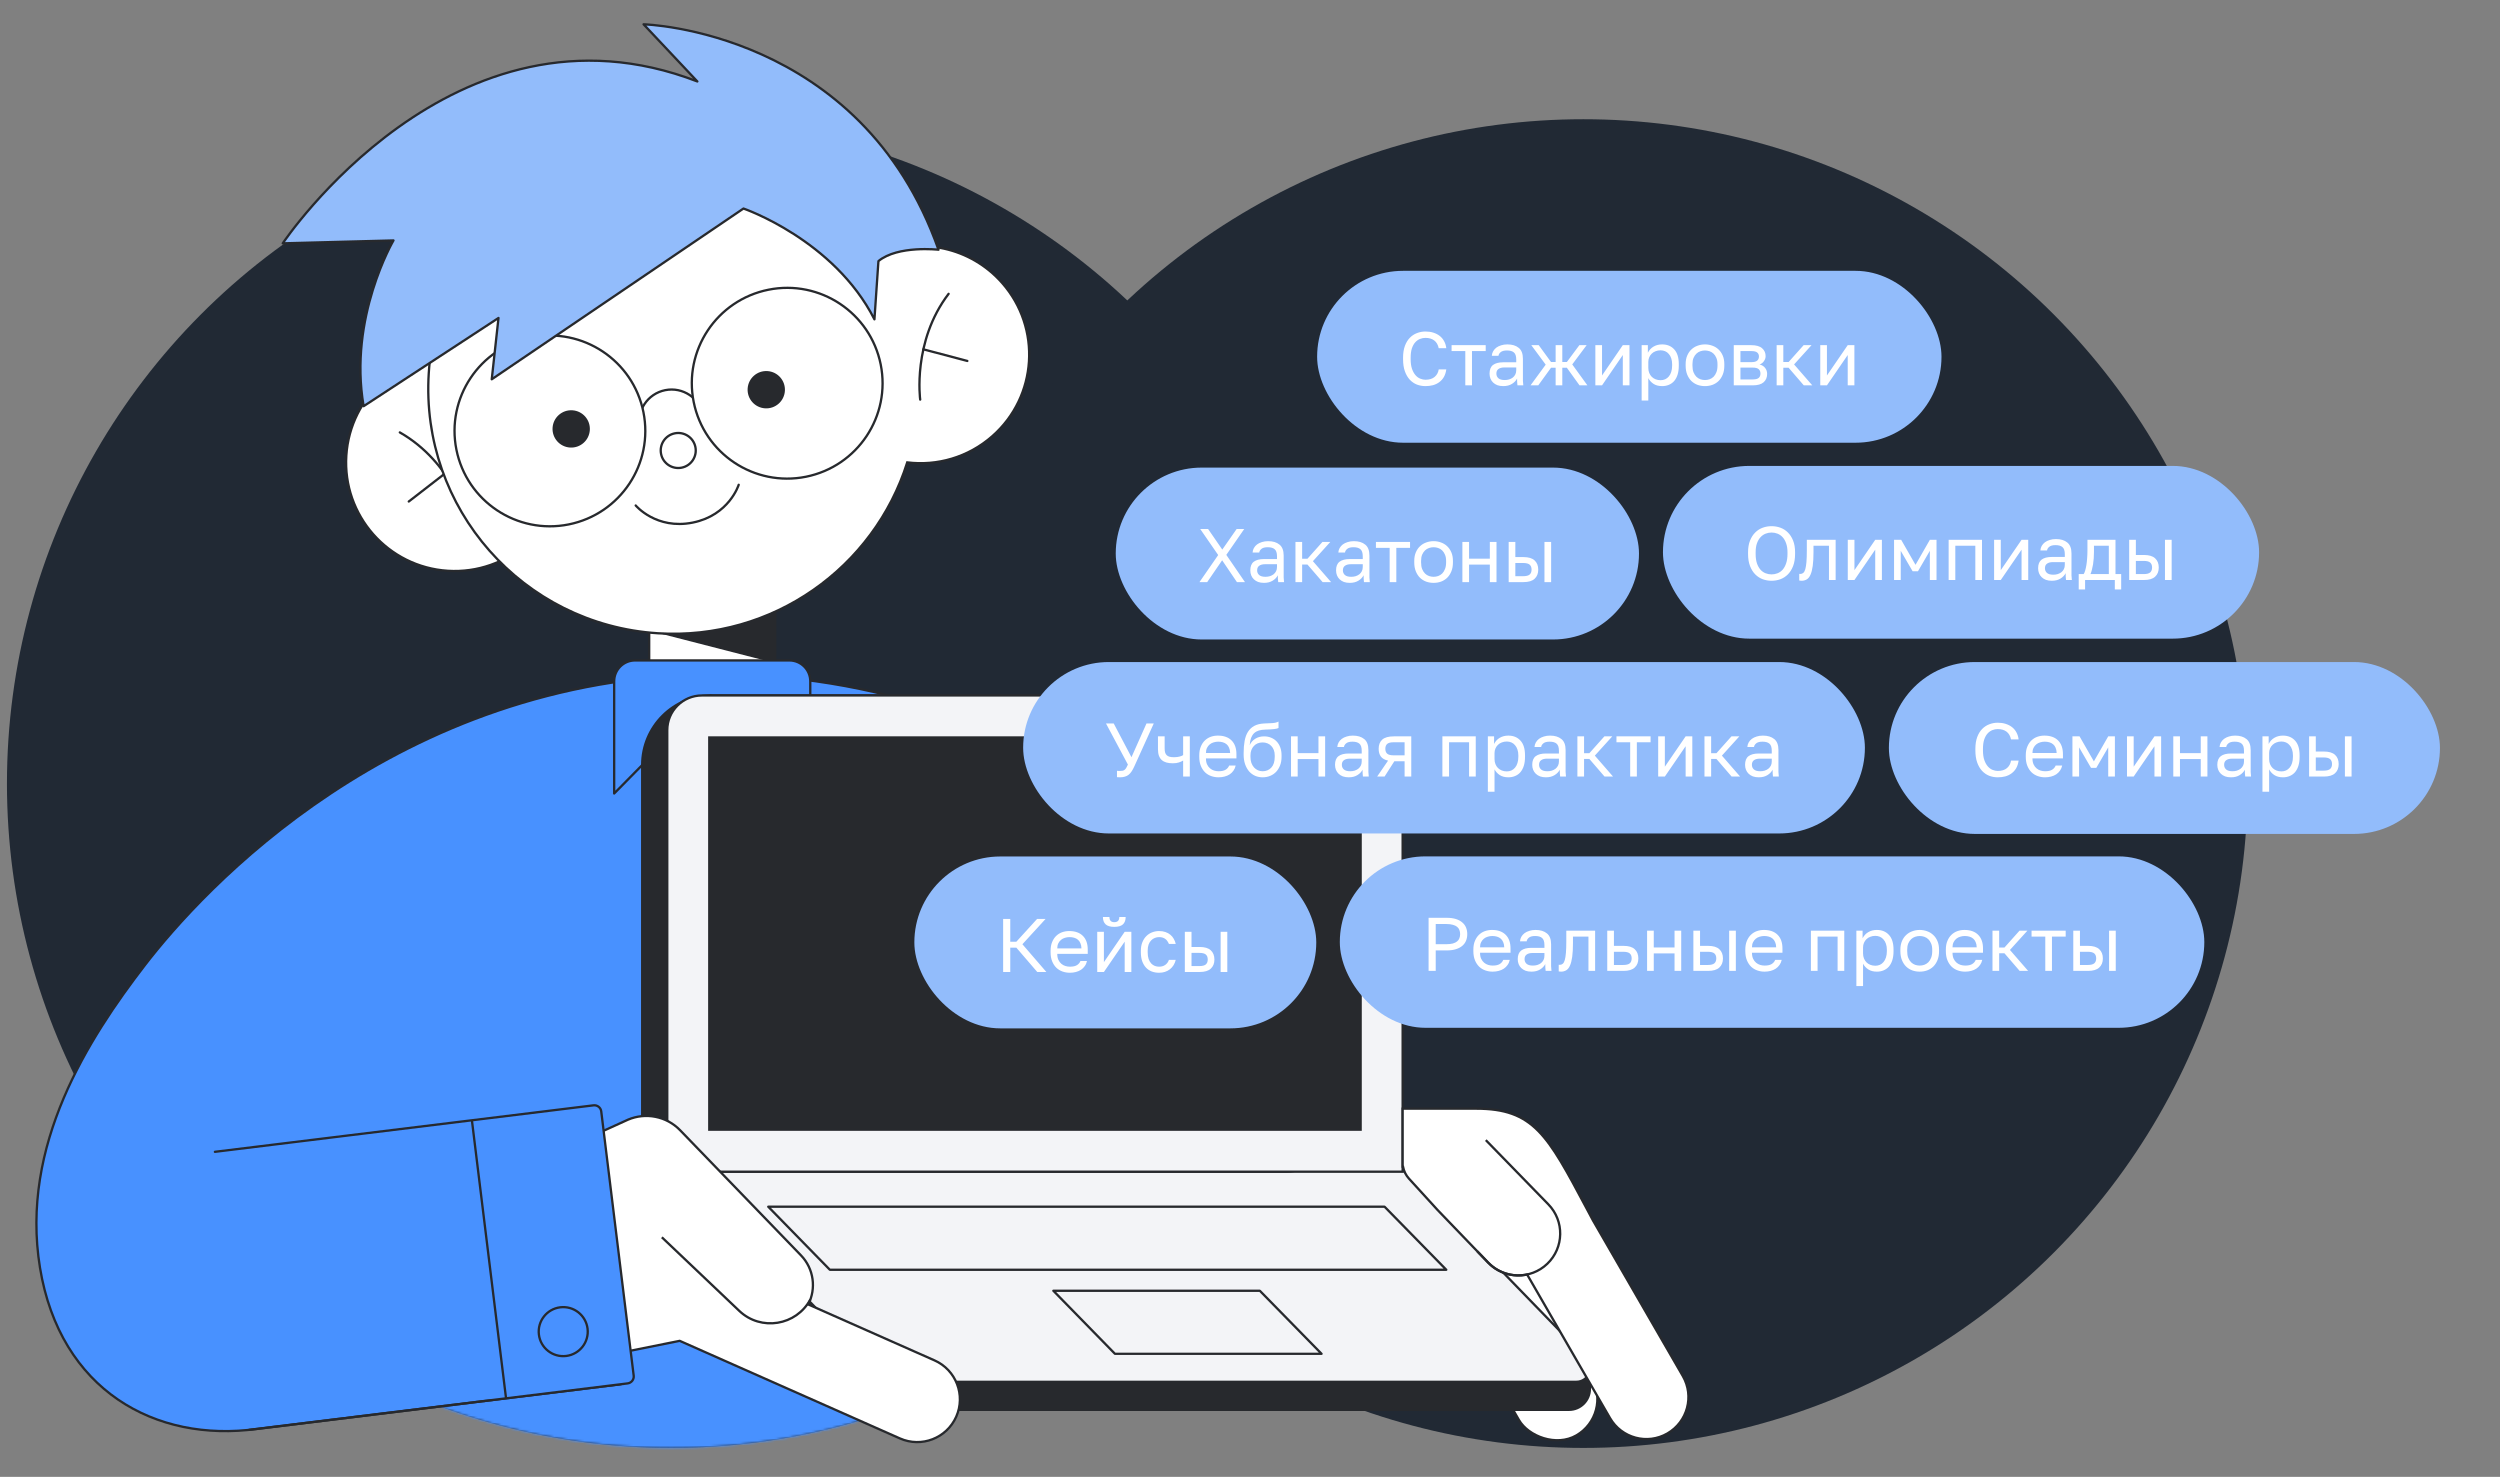 <svg width="1080" height="638" viewBox="0 0 1080 638" fill="none" xmlns="http://www.w3.org/2000/svg">
<rect x="0" y="0" width="1080" height="638" fill="#808080" stroke="none"/>
<mask id="mask0_835_1244" style="mask-type:alpha" maskUnits="userSpaceOnUse" x="0" y="0" width="1080" height="638">
<rect width="1080" height="638" fill="#D9D9D9"/>
</mask>
<g mask="url(#mask0_835_1244)">
<circle cx="290" cy="338.507" r="287" fill="#212934"/>
<circle cx="684" cy="338.507" r="287" fill="#212934"/>
<mask id="mask1_835_1244" style="mask-type:alpha" maskUnits="userSpaceOnUse" x="3" y="51" width="574" height="575">
<circle cx="290" cy="338.507" r="287" fill="#212934"/>
</mask>
<g mask="url(#mask1_835_1244)">
<rect x="136.156" y="417.273" width="380.678" height="299.337" fill="#4891FF"/>
</g>
<rect x="618.309" y="547.83" width="36.307" height="93.92" rx="18.154" transform="rotate(-30 618.309 547.83)" fill="white" stroke="#27292D"/>
<rect x="280.45" y="233.872" width="54.461" height="84.716" rx="27.23" fill="white" stroke="#27292D"/>
<path d="M334.967 286.492L282.02 272.877L308.746 271.364L334.967 263.296V286.492Z" fill="#27292D"/>
<path fill-rule="evenodd" clip-rule="evenodd" d="M111.073 617.289C67.202 623.341 25.973 600.649 17.281 547.701C8.589 494.753 38.172 448.688 62.609 416.92C87.046 385.151 170.925 292.568 307.681 291.358C444.438 290.148 584.522 383.636 584.522 547.02L324.322 556.098L268.003 574.13L270.527 594.684C270.728 596.328 269.559 597.825 267.915 598.027L113.235 617.019L111.073 617.289Z" fill="#4891FF"/>
<path d="M17.281 547.701L17.774 547.62L17.774 547.62L17.281 547.701ZM111.073 617.289L111.011 616.793L111.005 616.794L111.073 617.289ZM62.609 416.92L62.213 416.615L62.213 416.615L62.609 416.92ZM307.681 291.358L307.677 290.858L307.681 291.358ZM584.522 547.02L584.54 547.52L585.022 547.503V547.02H584.522ZM324.322 556.098L324.305 555.599L324.235 555.601L324.17 555.622L324.322 556.098ZM268.003 574.13L267.85 573.654L267.456 573.78L267.507 574.191L268.003 574.13ZM270.527 594.684L270.03 594.745L270.03 594.745L270.527 594.684ZM267.915 598.027L267.854 597.531L267.854 597.531L267.915 598.027ZM113.235 617.019L113.174 616.523L113.173 616.523L113.235 617.019ZM16.787 547.782C21.153 574.376 33.7 593.413 50.703 605.033C67.698 616.648 89.103 620.825 111.142 617.785L111.005 616.794C89.172 619.806 68.027 615.661 51.267 604.207C34.514 592.757 22.1 573.974 17.774 547.62L16.787 547.782ZM62.213 416.615C37.771 448.389 8.058 494.607 16.787 547.782L17.774 547.62C9.119 494.899 38.572 448.988 63.005 417.225L62.213 416.615ZM307.677 290.858C170.687 292.07 86.681 384.806 62.213 416.615L63.005 417.225C87.412 385.496 171.163 293.066 307.686 291.858L307.677 290.858ZM585.022 547.02C585.022 383.282 444.629 289.646 307.677 290.858L307.686 291.858C444.247 290.649 584.022 383.99 584.022 547.02H585.022ZM324.339 556.598L584.54 547.52L584.505 546.52L324.305 555.599L324.339 556.598ZM268.155 574.607L324.474 556.575L324.17 555.622L267.85 573.654L268.155 574.607ZM271.023 594.623L268.499 574.069L267.507 574.191L270.03 594.745L271.023 594.623ZM267.975 598.523C269.894 598.288 271.258 596.541 271.023 594.623L270.03 594.745C270.199 596.115 269.224 597.362 267.854 597.531L267.975 598.523ZM113.296 617.516L267.975 598.523L267.854 597.531L113.174 616.523L113.296 617.516ZM111.135 617.786L113.297 617.515L113.173 616.523L111.011 616.793L111.135 617.786Z" fill="#27292D"/>
<path d="M274.323 285.307H341.039C346.01 285.307 350.039 289.336 350.039 294.307V342.793L307.029 300.435L265.323 342.793V294.307C265.323 289.336 269.352 285.307 274.323 285.307Z" fill="#4891FF" stroke="#27292D" stroke-linejoin="round"/>
<circle cx="196.416" cy="199.781" r="46.897" transform="rotate(3.636 196.416 199.781)" fill="white" stroke="#27292D"/>
<path d="M201.856 224.085C201.856 224.085 195.247 199.616 172.724 186.801" stroke="#27292D" stroke-miterlimit="10" stroke-linecap="round" stroke-linejoin="round"/>
<path d="M176.592 216.655L192.115 204.621" stroke="#27292D" stroke-miterlimit="10" stroke-linecap="round" stroke-linejoin="round"/>
<path fill-rule="evenodd" clip-rule="evenodd" d="M391.923 199.75C377.64 245.157 333.825 276.725 284.194 273.571C225.827 269.863 181.518 219.541 185.226 161.174C188.935 102.807 239.257 58.498 297.623 62.206C332.243 64.406 361.918 83.005 379.559 109.956C397.618 102.376 419.248 106.708 432.906 122.22C450.022 141.659 448.139 171.292 428.701 188.408C418.219 197.638 404.773 201.343 391.923 199.75Z" fill="white"/>
<path d="M391.923 199.75L391.985 199.254L391.571 199.203L391.446 199.6L391.923 199.75ZM379.559 109.956L379.141 110.23L379.369 110.578L379.753 110.417L379.559 109.956ZM432.906 122.22L433.281 121.89L433.281 121.89L432.906 122.22ZM428.701 188.408L429.031 188.784L429.031 188.784L428.701 188.408ZM391.446 199.6C377.231 244.793 333.622 276.211 284.225 273.072L284.162 274.07C334.029 277.239 378.05 245.522 392.4 199.9L391.446 199.6ZM284.225 273.072C226.134 269.381 182.034 219.297 185.725 161.206L184.727 161.142C181.001 219.785 225.52 270.344 284.162 274.07L284.225 273.072ZM185.725 161.206C189.416 103.115 239.5 59.014 297.592 62.706L297.655 61.708C239.013 57.981 188.453 102.5 184.727 161.142L185.725 161.206ZM297.592 62.706C332.048 64.895 361.582 83.405 379.141 110.23L379.978 109.682C362.253 82.606 332.439 63.918 297.655 61.708L297.592 62.706ZM433.281 121.89C419.477 106.212 397.617 101.834 379.366 109.495L379.753 110.417C397.62 102.917 419.019 107.205 432.531 122.551L433.281 121.89ZM429.031 188.784C448.677 171.485 450.58 141.536 433.281 121.89L432.531 122.551C449.464 141.782 447.602 171.1 428.37 188.033L429.031 188.784ZM391.862 200.247C404.847 201.856 418.437 198.112 429.031 188.784L428.37 188.033C418 197.164 404.698 200.83 391.985 199.254L391.862 200.247Z" fill="#27292D"/>
<path d="M397.525 172.632C397.525 172.632 394.061 147.524 409.796 126.935" stroke="#27292D" stroke-miterlimit="10" stroke-linecap="round" stroke-linejoin="round"/>
<path d="M417.887 155.933L398.898 150.911" stroke="#27292D" stroke-miterlimit="10" stroke-linecap="round" stroke-linejoin="round"/>
<circle cx="292.997" cy="194.615" r="7.564" transform="rotate(-11.364 292.997 194.615)" stroke="#27292D"/>
<path d="M303.856 179.535C302.331 171.944 294.94 167.027 287.35 168.553C279.759 170.079 274.842 177.469 276.368 185.06" stroke="#27292D" stroke-linecap="round" stroke-linejoin="round"/>
<circle cx="237.566" cy="186.159" r="41.201" transform="rotate(-11.364 237.566 186.159)" fill="white" stroke="#27292D"/>
<circle cx="340.069" cy="165.556" r="41.201" transform="rotate(-11.364 340.069 165.556)" fill="white" stroke="#27292D"/>
<circle cx="331.027" cy="168.355" r="7.564" transform="rotate(3.636 331.027 168.355)" fill="#27292D" stroke="#27292D"/>
<circle cx="246.758" cy="185.292" r="7.564" transform="rotate(3.636 246.758 185.292)" fill="#27292D" stroke="#27292D"/>
<path d="M319.118 209.424C319.118 209.424 315.053 222.586 299.256 225.761C283.459 228.936 274.624 218.367 274.624 218.367" stroke="#27292D" stroke-linecap="round"/>
<path d="M321.181 90.085L212.434 163.855L215.347 137.364L157.09 175.474C150.43 137.155 169.987 103.867 169.987 103.867L122.148 105.121C122.148 105.121 195.872 -5.478 301.255 35.193L278.023 10.501C278.023 10.501 372.008 12.952 405.435 107.882C405.435 107.882 387.915 105.887 379.482 112.798L377.755 137.956C360.239 103.495 321.181 90.085 321.181 90.085Z" fill="#92BCFB" stroke="#27292D" stroke-linecap="round" stroke-linejoin="round"/>
<path d="M311.112 540.683C301.901 531.165 308.646 515.251 321.891 515.251H592.609C596.177 515.251 599.628 516.523 602.343 518.839L686.823 590.891V600.045C686.823 605.015 682.793 609.045 677.823 609.045H383.627C379.563 609.045 375.674 607.396 372.848 604.476L311.112 540.683Z" fill="#27292D" stroke="#27292D"/>
<path d="M292.553 503.149H448.37H597.839C601.898 503.149 605.783 504.793 608.608 507.707L685.273 586.765C688.963 590.571 686.266 596.942 680.965 596.942H539.231H389.678C385.615 596.942 381.725 595.294 378.899 592.374L292.553 503.149Z" fill="#F3F4F7" stroke="#27292D"/>
<path d="M455.048 557.61H544.248L570.906 584.84H481.652L455.048 557.61Z" stroke="#27292D" stroke-linejoin="round"/>
<path d="M331.885 521.302H598.136L624.794 548.533H358.489L331.885 521.302Z" stroke="#27292D" stroke-linejoin="round"/>
<path d="M277.425 330.435C277.425 313.866 290.856 300.435 307.425 300.435H555.907C564.191 300.435 570.907 307.151 570.907 315.435V491.175C570.907 499.459 564.191 506.175 555.907 506.175H292.425C284.141 506.175 277.425 499.459 277.425 491.175V330.435Z" fill="#27292D" stroke="#27292D"/>
<path d="M288.257 315.435C288.257 307.151 294.973 300.435 303.257 300.435H590.943C599.228 300.435 605.943 307.151 605.943 315.435V506.175H291.257C289.6 506.175 288.257 504.831 288.257 503.175V315.435Z" fill="#F3F4F7" stroke="#27292D"/>
<path d="M306.41 318.588H447.1H587.79V488.021H447.1H306.41V318.588Z" fill="#27292D" stroke="#27292D"/>
<path fill-rule="evenodd" clip-rule="evenodd" d="M349.168 563.517L403.703 587.685C413.013 591.81 417.216 602.702 413.09 612.012C408.964 621.322 398.073 625.524 388.763 621.399L293.635 579.242L269.917 584.008L243.792 496.22L270.376 484.121C270.679 483.974 270.984 483.835 271.292 483.704L271.33 483.687L271.331 483.688C278.847 480.509 287.846 482.088 293.83 488.283L346.012 542.305C351.635 548.126 352.661 556.694 349.168 563.517Z" fill="white"/>
<path d="M403.703 587.685L403.906 587.227L403.906 587.227L403.703 587.685ZM349.168 563.517L348.723 563.289L348.482 563.76L348.965 563.974L349.168 563.517ZM388.763 621.399L388.56 621.856L388.56 621.856L388.763 621.399ZM293.635 579.242L293.837 578.785L293.692 578.721L293.536 578.752L293.635 579.242ZM269.917 584.008L269.438 584.151L269.568 584.588L270.016 584.498L269.917 584.008ZM243.792 496.22L243.585 495.765L243.189 495.945L243.313 496.363L243.792 496.22ZM270.376 484.121L270.583 484.576L270.595 484.571L270.376 484.121ZM271.292 483.704L271.488 484.164L271.499 484.159L271.292 483.704ZM271.33 483.687L271.665 483.315L271.421 483.096L271.123 483.232L271.33 483.687ZM271.331 483.688L270.996 484.059L271.233 484.272L271.526 484.148L271.331 483.688ZM293.83 488.283L293.471 488.631L293.471 488.631L293.83 488.283ZM346.012 542.305L345.652 542.652L345.652 542.652L346.012 542.305ZM403.906 587.227L349.371 563.06L348.965 563.974L403.501 588.142L403.906 587.227ZM413.547 612.214C417.785 602.652 413.468 591.465 403.906 587.227L403.501 588.142C412.558 592.155 416.647 602.752 412.633 611.809L413.547 612.214ZM388.56 621.856C398.123 626.093 409.31 621.777 413.547 612.214L412.633 611.809C408.619 620.867 398.023 624.955 388.965 620.941L388.56 621.856ZM293.432 579.7L388.56 621.856L388.965 620.941L293.837 578.785L293.432 579.7ZM270.016 584.498L293.733 579.733L293.536 578.752L269.819 583.518L270.016 584.498ZM243.313 496.363L269.438 584.151L270.397 583.866L244.271 496.077L243.313 496.363ZM270.169 483.666L243.585 495.765L243.999 496.675L270.583 484.576L270.169 483.666ZM270.595 484.571C270.89 484.427 271.188 484.292 271.488 484.164L271.097 483.244C270.781 483.378 270.468 483.52 270.158 483.671L270.595 484.571ZM271.123 483.232L271.085 483.249L271.499 484.159L271.537 484.142L271.123 483.232ZM271.666 483.316L271.665 483.315L270.995 484.058L270.996 484.059L271.666 483.316ZM271.526 484.148C278.857 481.048 287.634 482.588 293.471 488.631L294.19 487.936C288.057 481.587 278.837 479.971 271.136 483.227L271.526 484.148ZM293.471 488.631L345.652 542.652L346.371 541.957L294.19 487.936L293.471 488.631ZM345.652 542.652C351.122 548.315 352.121 556.651 348.723 563.289L349.613 563.745C353.2 556.737 352.147 547.937 346.371 541.957L345.652 542.652Z" fill="#27292D"/>
<path d="M285.919 534.508L319.354 566.29C328.727 575.199 344.011 572.726 350.096 561.316V561.316" stroke="#27292D"/>
<path d="M259.735 480.118L263.057 507.17L266.744 537.201L270.431 567.231L273.753 594.284C273.955 595.928 272.786 597.425 271.141 597.627L218.61 604.077C187.954 607.841 160.05 586.041 156.286 555.384L155.168 546.28C151.404 515.623 173.204 487.72 203.861 483.956L256.392 477.506C258.036 477.304 259.533 478.473 259.735 480.118Z" fill="#4891FF"/>
<path d="M218.61 604.077L271.141 597.627C272.786 597.425 273.955 595.928 273.753 594.284L270.431 567.231L266.744 537.201L263.057 507.17L259.735 480.118C259.533 478.473 258.036 477.304 256.392 477.506L203.861 483.956M218.61 604.077L163.101 610.893L107.593 617.708M218.61 604.077L203.861 483.956M203.861 483.956C203.861 483.956 170.03 488.11 148.352 490.771L134.475 492.475L120.598 494.179L92.844 497.587" stroke="#27292D" stroke-linecap="round" stroke-linejoin="round"/>
<circle cx="243.313" cy="575.266" r="10.589" transform="rotate(83 243.313 575.266)" fill="#4891FF" stroke="#27292D"/>
<path fill-rule="evenodd" clip-rule="evenodd" d="M605.943 478.944V504.002H606.114C606.464 505.918 607.345 507.711 608.674 509.168L621.051 522.736L642.869 545.429C647.374 550.115 653.795 551.848 659.716 550.582L695.525 612.605C700.538 621.287 711.64 624.262 720.323 619.249C729.006 614.236 731.981 603.134 726.968 594.451L688.195 527.294C687.196 525.423 686.235 523.616 685.308 521.871C668.477 490.215 662.485 478.944 637.694 478.944H605.943Z" fill="white"/>
<path d="M605.943 504.002H605.443V504.502H605.943V504.002ZM605.943 478.944V478.444H605.443V478.944H605.943ZM606.114 504.002L606.606 503.912L606.531 503.502H606.114V504.002ZM608.674 509.168L608.305 509.505L608.305 509.505L608.674 509.168ZM621.051 522.736L620.682 523.073L620.691 523.083L621.051 522.736ZM642.869 545.429L642.509 545.776L642.509 545.776L642.869 545.429ZM659.716 550.582L660.149 550.332L659.967 550.017L659.612 550.093L659.716 550.582ZM695.525 612.605L695.092 612.855L695.092 612.855L695.525 612.605ZM720.323 619.249L720.073 618.816L720.073 618.816L720.323 619.249ZM726.968 594.451L726.535 594.701L726.535 594.701L726.968 594.451ZM688.195 527.294L687.753 527.529L687.757 527.537L687.762 527.544L688.195 527.294ZM685.308 521.871L685.749 521.637L685.749 521.637L685.308 521.871ZM606.443 504.002V478.944H605.443V504.002H606.443ZM606.114 503.502H605.943V504.502H606.114V503.502ZM605.622 504.092C605.989 506.1 606.912 507.978 608.305 509.505L609.044 508.831C607.778 507.444 606.939 505.736 606.606 503.912L605.622 504.092ZM608.305 509.505L620.682 523.073L621.421 522.399L609.044 508.831L608.305 509.505ZM620.691 523.083L642.509 545.776L643.23 545.083L621.412 522.39L620.691 523.083ZM642.509 545.776C647.139 550.592 653.738 552.372 659.821 551.071L659.612 550.093C653.853 551.325 647.61 549.639 643.23 545.083L642.509 545.776ZM659.283 550.832L695.092 612.855L695.958 612.355L660.149 550.332L659.283 550.832ZM695.092 612.855C700.243 621.776 711.651 624.833 720.573 619.682L720.073 618.816C711.63 623.691 700.833 620.798 695.958 612.355L695.092 612.855ZM720.573 619.682C729.495 614.531 732.552 603.123 727.401 594.201L726.535 594.701C731.41 603.145 728.517 613.941 720.073 618.816L720.573 619.682ZM727.401 594.201L688.628 527.044L687.762 527.544L726.535 594.701L727.401 594.201ZM684.866 522.106C685.794 523.851 686.755 525.658 687.753 527.529L688.636 527.058C687.637 525.188 686.677 523.382 685.749 521.637L684.866 522.106ZM637.694 479.444C649.994 479.444 657.548 482.233 664.13 488.888C670.767 495.598 676.435 506.249 684.866 522.106L685.749 521.637C677.349 505.838 671.606 495.025 664.841 488.185C658.023 481.291 650.185 478.444 637.694 478.444V479.444ZM605.943 479.444H637.694V478.444H605.943V479.444Z" fill="#27292D"/>
<path d="M641.871 492.536L655.108 506.127L668.875 520.264C675.879 527.455 675.69 538.975 668.453 545.933V545.933C661.249 552.859 649.794 552.634 642.868 545.43L638.229 540.605" stroke="#27292D"/>
<rect x="718.4" y="201.274" width="257.53" height="74.62" rx="37.31" fill="#92BCFB"/>
<path d="M765.316 250.892C764.006 250.892 762.739 250.673 761.516 250.236C760.293 249.778 759.212 249.079 758.273 248.14C757.334 247.201 756.58 246 756.012 244.536C755.444 243.073 755.16 241.315 755.16 239.262V238.607C755.16 236.641 755.444 234.948 756.012 233.529C756.58 232.109 757.334 230.941 758.273 230.024C759.212 229.084 760.293 228.396 761.516 227.96C762.739 227.523 764.006 227.304 765.316 227.304C766.626 227.304 767.893 227.523 769.116 227.96C770.339 228.396 771.42 229.084 772.359 230.024C773.299 230.941 774.052 232.109 774.62 233.529C775.188 234.948 775.472 236.641 775.472 238.607V239.262C775.472 241.315 775.188 243.073 774.62 244.536C774.052 246 773.299 247.201 772.359 248.14C771.42 249.079 770.339 249.778 769.116 250.236C767.893 250.673 766.626 250.892 765.316 250.892ZM765.316 248.14C766.212 248.14 767.074 247.976 767.904 247.648C768.734 247.321 769.466 246.808 770.099 246.109C770.732 245.388 771.235 244.471 771.606 243.357C771.999 242.221 772.196 240.856 772.196 239.262V238.607C772.196 237.1 771.999 235.811 771.606 234.741C771.235 233.649 770.732 232.764 770.099 232.087C769.466 231.389 768.734 230.875 767.904 230.548C767.074 230.22 766.212 230.056 765.316 230.056C764.421 230.056 763.558 230.22 762.728 230.548C761.898 230.875 761.166 231.389 760.533 232.087C759.9 232.764 759.387 233.649 758.993 234.741C758.622 235.811 758.436 237.1 758.436 238.607V239.262C758.436 240.856 758.622 242.221 758.993 243.357C759.387 244.471 759.9 245.388 760.533 246.109C761.166 246.808 761.898 247.321 762.728 247.648C763.558 247.976 764.421 248.14 765.316 248.14ZM778.255 250.892C777.927 250.892 777.6 250.859 777.272 250.793V247.911C777.381 247.932 777.545 247.943 777.764 247.943C778.244 247.943 778.659 247.79 779.008 247.485C779.38 247.179 779.675 246.644 779.893 245.879C780.111 245.115 780.275 244.078 780.384 242.767C780.494 241.457 780.548 239.797 780.548 237.788V233.201H792.997V250.564H790.114V235.757H783.431V238.443C783.431 240.867 783.322 242.876 783.103 244.471C782.885 246.065 782.557 247.343 782.121 248.304C781.706 249.243 781.171 249.909 780.515 250.302C779.86 250.695 779.107 250.892 778.255 250.892ZM798.237 233.201H801.12V246.305L810.096 233.201H812.979V250.564H810.096V237.46L801.12 250.564H798.237V233.201ZM818.232 233.201H821.312L827.504 244.012L833.695 233.201H836.578V250.564H833.695V237.951L828.552 246.797H826.259L821.115 237.951V250.564H818.232V233.201ZM841.811 233.201H856.225V250.564H853.342V235.757H844.694V250.564H841.811V233.201ZM861.454 233.201H864.337V246.305L873.313 233.201H876.196V250.564H873.313V237.46L864.337 250.564H861.454V233.201ZM886.396 250.892C885.435 250.892 884.583 250.761 883.84 250.499C883.12 250.215 882.508 249.832 882.006 249.352C881.504 248.871 881.121 248.304 880.859 247.648C880.597 246.993 880.466 246.273 880.466 245.486C880.466 243.761 880.969 242.516 881.973 241.752C883 240.987 884.463 240.605 886.363 240.605H891.998V239.426C891.998 237.941 891.659 236.914 890.982 236.346C890.327 235.778 889.333 235.494 888.001 235.494C886.756 235.494 885.85 235.735 885.282 236.215C884.714 236.674 884.397 237.198 884.332 237.788H881.449C881.493 237.089 881.678 236.445 882.006 235.855C882.355 235.243 882.814 234.719 883.382 234.282C883.972 233.846 884.67 233.507 885.478 233.267C886.287 233.005 887.182 232.874 888.165 232.874C890.218 232.874 891.845 233.365 893.046 234.348C894.269 235.309 894.881 236.892 894.881 239.098V246.141C894.881 247.059 894.881 247.867 894.881 248.566C894.902 249.243 894.957 249.909 895.044 250.564H892.522C892.456 250.062 892.413 249.592 892.391 249.155C892.369 248.697 892.358 248.184 892.358 247.616C891.899 248.533 891.157 249.308 890.13 249.942C889.104 250.575 887.859 250.892 886.396 250.892ZM887.018 248.271C887.695 248.271 888.329 248.184 888.918 248.009C889.53 247.812 890.065 247.539 890.524 247.19C890.982 246.819 891.343 246.371 891.605 245.847C891.867 245.322 891.998 244.711 891.998 244.012V242.833H886.854C885.784 242.833 884.943 243.051 884.332 243.488C883.72 243.903 883.415 244.569 883.415 245.486C883.415 246.294 883.699 246.96 884.266 247.485C884.856 248.009 885.773 248.271 887.018 248.271ZM898.007 248.009H900.136C900.377 247.681 900.595 247.179 900.791 246.502C900.988 245.825 901.163 245.028 901.316 244.11C901.469 243.193 901.578 242.199 901.643 241.129C901.731 240.037 901.774 238.923 901.774 237.788V233.201H913.895V248.009H916.352V254.659H913.601V250.564H900.759V254.659H898.007V248.009ZM911.013 248.009V235.757H904.592V238.443C904.592 239.36 904.559 240.277 904.493 241.195C904.428 242.09 904.33 242.953 904.199 243.783C904.067 244.591 903.904 245.366 903.707 246.109C903.532 246.829 903.325 247.463 903.085 248.009H911.013ZM919.808 233.201H922.691V239.753H926.196C928.38 239.753 929.985 240.234 931.012 241.195C932.06 242.156 932.584 243.488 932.584 245.191C932.584 246.851 932.06 248.162 931.012 249.123C929.985 250.084 928.38 250.564 926.196 250.564H919.808V233.201ZM926.032 248.009C927.386 248.009 928.336 247.769 928.882 247.288C929.428 246.808 929.701 246.098 929.701 245.159C929.701 244.22 929.428 243.51 928.882 243.029C928.336 242.549 927.386 242.309 926.032 242.309H922.691V248.009H926.032ZM935.27 233.201H938.153V250.564H935.27V233.201Z" fill="white"/>
<rect x="442" y="286" width="363.636" height="74.059" rx="37.029" fill="#92BCFB"/>
<path d="M483.848 335.799C483.608 335.799 483.367 335.788 483.127 335.766C482.909 335.766 482.712 335.755 482.538 335.734V332.982C482.712 333.004 482.909 333.025 483.127 333.047C483.367 333.047 483.608 333.047 483.848 333.047C484.307 333.047 484.7 333.015 485.027 332.949C485.355 332.862 485.639 332.72 485.879 332.523C486.141 332.305 486.37 332.021 486.567 331.671C486.785 331.322 487.015 330.863 487.255 330.295L477.787 312.54H481.129L488.795 327.118L495.281 312.54H498.426L490.072 330.983C489.701 331.813 489.319 332.534 488.926 333.146C488.533 333.757 488.096 334.259 487.615 334.653C487.135 335.046 486.589 335.33 485.977 335.504C485.366 335.701 484.656 335.799 483.848 335.799ZM511.117 328.559C510.615 328.865 510.003 329.138 509.283 329.378C508.584 329.618 507.699 329.739 506.629 329.739C505.624 329.739 504.718 329.629 503.91 329.411C503.124 329.193 502.458 328.843 501.912 328.363C501.366 327.882 500.951 327.26 500.667 326.495C500.383 325.731 500.241 324.792 500.241 323.678V318.109H503.124V323.187C503.124 323.929 503.189 324.552 503.32 325.054C503.473 325.556 503.713 325.96 504.041 326.266C504.369 326.572 504.783 326.79 505.286 326.921C505.788 327.052 506.4 327.118 507.12 327.118C508.103 327.118 508.944 327.019 509.643 326.823C510.342 326.626 510.833 326.419 511.117 326.2V318.109H514V335.472H511.117V328.559ZM526.439 335.799C525.325 335.799 524.265 335.624 523.261 335.275C522.256 334.926 521.372 334.39 520.607 333.67C519.843 332.927 519.231 331.999 518.773 330.885C518.314 329.771 518.085 328.461 518.085 326.954V326.299C518.085 324.857 518.303 323.612 518.74 322.564C519.177 321.494 519.755 320.609 520.476 319.911C521.219 319.19 522.071 318.655 523.031 318.305C524.014 317.956 525.041 317.781 526.111 317.781C528.666 317.781 530.643 318.48 532.04 319.878C533.438 321.276 534.137 323.252 534.137 325.807V327.642H520.968C520.968 328.668 521.131 329.531 521.459 330.23C521.787 330.929 522.212 331.497 522.737 331.933C523.261 332.37 523.84 332.687 524.473 332.884C525.128 333.08 525.783 333.178 526.439 333.178C527.749 333.178 528.754 332.96 529.452 332.523C530.173 332.086 530.686 331.486 530.992 330.721H533.81C533.635 331.551 533.318 332.283 532.859 332.916C532.423 333.55 531.877 334.085 531.221 334.522C530.588 334.936 529.856 335.253 529.027 335.472C528.218 335.69 527.356 335.799 526.439 335.799ZM526.275 320.402C525.598 320.402 524.942 320.5 524.309 320.697C523.676 320.872 523.108 321.166 522.606 321.581C522.125 321.974 521.732 322.477 521.426 323.088C521.12 323.7 520.968 324.431 520.968 325.283H531.418C531.396 324.388 531.243 323.634 530.959 323.023C530.697 322.389 530.337 321.887 529.878 321.516C529.42 321.123 528.874 320.839 528.24 320.664C527.629 320.489 526.974 320.402 526.275 320.402ZM545.442 335.799C544.284 335.799 543.203 335.581 542.199 335.144C541.216 334.707 540.353 334.074 539.611 333.244C538.89 332.392 538.311 331.355 537.874 330.132C537.459 328.909 537.252 327.522 537.252 325.971V325.316C537.252 323.35 537.394 321.603 537.678 320.074C537.962 318.524 538.442 317.213 539.119 316.143C539.818 315.051 540.724 314.199 541.838 313.588C542.974 312.976 544.394 312.627 546.097 312.54C547.473 312.474 548.674 312.419 549.701 312.376C550.727 312.31 551.601 312.092 552.321 311.721V314.505C551.972 314.702 551.328 314.855 550.389 314.964C549.471 315.073 548.205 315.149 546.588 315.193C545.54 315.215 544.612 315.346 543.804 315.586C543.018 315.826 542.341 316.209 541.773 316.733C541.227 317.257 540.79 317.945 540.462 318.797C540.157 319.627 539.96 320.653 539.873 321.876C540.397 320.719 541.205 319.801 542.297 319.124C543.389 318.447 544.656 318.109 546.097 318.109C547.211 318.109 548.226 318.305 549.144 318.698C550.061 319.07 550.847 319.605 551.502 320.304C552.18 321.003 552.704 321.865 553.075 322.892C553.446 323.896 553.632 325.032 553.632 326.299V326.954C553.632 328.308 553.424 329.531 553.009 330.623C552.594 331.693 552.027 332.621 551.306 333.408C550.585 334.172 549.723 334.762 548.718 335.177C547.713 335.592 546.621 335.799 545.442 335.799ZM545.442 333.178C546.971 333.178 548.226 332.654 549.209 331.606C550.192 330.536 550.683 328.985 550.683 326.954V326.299C550.683 325.447 550.552 324.683 550.29 324.006C550.028 323.329 549.668 322.75 549.209 322.269C548.751 321.767 548.194 321.385 547.539 321.123C546.905 320.861 546.206 320.73 545.442 320.73C544.677 320.73 543.968 320.861 543.312 321.123C542.679 321.385 542.133 321.767 541.674 322.269C541.216 322.75 540.855 323.329 540.593 324.006C540.331 324.683 540.2 325.447 540.2 326.299V326.954C540.2 327.915 540.331 328.789 540.593 329.575C540.877 330.339 541.26 330.994 541.74 331.54C542.22 332.065 542.777 332.469 543.411 332.752C544.044 333.036 544.721 333.178 545.442 333.178ZM557.718 318.109H560.601V325.349H569.577V318.109H572.46V335.472H569.577V327.904H560.601V335.472H557.718V318.109ZM582.66 335.799C581.699 335.799 580.847 335.668 580.105 335.406C579.384 335.122 578.772 334.74 578.27 334.259C577.768 333.779 577.385 333.211 577.123 332.556C576.861 331.901 576.73 331.18 576.73 330.394C576.73 328.668 577.233 327.424 578.237 326.659C579.264 325.895 580.727 325.513 582.627 325.513H588.262V324.333C588.262 322.848 587.923 321.822 587.246 321.254C586.591 320.686 585.597 320.402 584.265 320.402C583.02 320.402 582.114 320.642 581.546 321.123C580.978 321.581 580.661 322.105 580.596 322.695H577.713C577.757 321.996 577.942 321.352 578.27 320.762C578.619 320.151 579.078 319.627 579.646 319.19C580.236 318.753 580.934 318.415 581.743 318.174C582.551 317.912 583.446 317.781 584.429 317.781C586.482 317.781 588.109 318.273 589.31 319.255C590.533 320.216 591.145 321.8 591.145 324.006V331.049C591.145 331.966 591.145 332.774 591.145 333.473C591.166 334.15 591.221 334.816 591.308 335.472H588.786C588.72 334.969 588.677 334.5 588.655 334.063C588.633 333.604 588.622 333.091 588.622 332.523C588.163 333.44 587.421 334.216 586.394 334.849C585.368 335.482 584.123 335.799 582.66 335.799ZM583.282 333.178C583.959 333.178 584.593 333.091 585.182 332.916C585.794 332.72 586.329 332.447 586.788 332.097C587.246 331.726 587.607 331.278 587.869 330.754C588.131 330.23 588.262 329.618 588.262 328.92V327.74H583.118C582.048 327.74 581.207 327.959 580.596 328.395C579.984 328.81 579.679 329.476 579.679 330.394C579.679 331.202 579.963 331.868 580.53 332.392C581.12 332.916 582.037 333.178 583.282 333.178ZM599.644 328.592C598.202 328.264 597.165 327.675 596.531 326.823C595.898 325.949 595.581 324.835 595.581 323.481C595.581 321.778 596.095 320.457 597.121 319.517C598.169 318.578 599.84 318.109 602.133 318.109H609.668V335.472H606.785V328.854H602.363L598.137 335.472H594.926L599.644 328.592ZM598.464 323.481C598.464 324.399 598.726 325.098 599.25 325.578C599.796 326.059 600.703 326.299 601.97 326.299H606.785V320.664H601.97C600.703 320.664 599.796 320.904 599.25 321.385C598.726 321.865 598.464 322.564 598.464 323.481ZM623.11 318.109H637.524V335.472H634.641V320.664H625.993V335.472H623.11V318.109ZM642.753 318.109H645.439V321.385C646.029 320.227 646.848 319.343 647.896 318.731C648.967 318.098 650.201 317.781 651.598 317.781C653.782 317.781 655.53 318.502 656.84 319.943C658.15 321.363 658.806 323.481 658.806 326.299V326.954C658.806 328.439 658.631 329.739 658.281 330.852C657.932 331.944 657.441 332.862 656.807 333.604C656.174 334.325 655.409 334.871 654.514 335.242C653.64 335.614 652.669 335.799 651.598 335.799C650.113 335.799 648.868 335.472 647.864 334.816C646.881 334.161 646.138 333.342 645.636 332.359V342.024H642.753V318.109ZM650.943 333.244C651.642 333.244 652.297 333.113 652.909 332.851C653.52 332.567 654.044 332.163 654.481 331.639C654.94 331.114 655.289 330.459 655.53 329.673C655.792 328.887 655.923 327.98 655.923 326.954V326.299C655.923 325.36 655.792 324.519 655.53 323.776C655.289 323.034 654.94 322.411 654.481 321.909C654.044 321.385 653.52 320.992 652.909 320.73C652.297 320.467 651.642 320.336 650.943 320.336C650.157 320.336 649.436 320.467 648.781 320.73C648.126 320.97 647.569 321.319 647.11 321.778C646.652 322.215 646.291 322.739 646.029 323.35C645.767 323.962 645.636 324.617 645.636 325.316V327.937C645.636 328.723 645.767 329.444 646.029 330.099C646.291 330.754 646.652 331.311 647.11 331.77C647.569 332.228 648.126 332.589 648.781 332.851C649.436 333.113 650.157 333.244 650.943 333.244ZM667.855 335.799C666.894 335.799 666.042 335.668 665.3 335.406C664.579 335.122 663.967 334.74 663.465 334.259C662.963 333.779 662.581 333.211 662.319 332.556C662.056 331.901 661.925 331.18 661.925 330.394C661.925 328.668 662.428 327.424 663.432 326.659C664.459 325.895 665.922 325.513 667.822 325.513H673.457V324.333C673.457 322.848 673.118 321.822 672.441 321.254C671.786 320.686 670.792 320.402 669.46 320.402C668.215 320.402 667.309 320.642 666.741 321.123C666.173 321.581 665.857 322.105 665.791 322.695H662.908C662.952 321.996 663.138 321.352 663.465 320.762C663.815 320.151 664.273 319.627 664.841 319.19C665.431 318.753 666.13 318.415 666.938 318.174C667.746 317.912 668.641 317.781 669.624 317.781C671.677 317.781 673.304 318.273 674.505 319.255C675.728 320.216 676.34 321.8 676.34 324.006V331.049C676.34 331.966 676.34 332.774 676.34 333.473C676.362 334.15 676.416 334.816 676.504 335.472H673.981C673.916 334.969 673.872 334.5 673.85 334.063C673.828 333.604 673.817 333.091 673.817 332.523C673.359 333.44 672.616 334.216 671.59 334.849C670.563 335.482 669.318 335.799 667.855 335.799ZM668.477 333.178C669.154 333.178 669.788 333.091 670.378 332.916C670.989 332.72 671.524 332.447 671.983 332.097C672.441 331.726 672.802 331.278 673.064 330.754C673.326 330.23 673.457 329.618 673.457 328.92V327.74H668.314C667.243 327.74 666.403 327.959 665.791 328.395C665.18 328.81 664.874 329.476 664.874 330.394C664.874 331.202 665.158 331.868 665.726 332.392C666.315 332.916 667.233 333.178 668.477 333.178ZM681.432 318.109H684.315V325.381H686.608L693.094 318.109H696.501L688.967 326.43L696.829 335.472H693.16L686.608 327.871H684.315V335.472H681.432V318.109ZM704.239 320.664H698.31V318.109H713.052V320.664H707.122V335.472H704.239V320.664ZM716.335 318.109L719.218 318.109V331.213L728.194 318.109H731.077V335.472H728.194V322.368L719.218 335.472H716.335V318.109ZM736.33 318.109H739.213V325.381H741.506L747.993 318.109H751.4L743.865 326.43L751.728 335.472H748.058L741.506 327.871H739.213V335.472H736.33V318.109ZM759.801 335.799C758.84 335.799 757.988 335.668 757.245 335.406C756.525 335.122 755.913 334.74 755.411 334.259C754.908 333.779 754.526 333.211 754.264 332.556C754.002 331.901 753.871 331.18 753.871 330.394C753.871 328.668 754.373 327.424 755.378 326.659C756.404 325.895 757.868 325.513 759.768 325.513H765.402V324.333C765.402 322.848 765.064 321.822 764.387 321.254C763.732 320.686 762.738 320.402 761.406 320.402C760.161 320.402 759.255 320.642 758.687 321.123C758.119 321.581 757.802 322.105 757.737 322.695H754.854C754.897 321.996 755.083 321.352 755.411 320.762C755.76 320.151 756.219 319.627 756.787 319.19C757.376 318.753 758.075 318.415 758.883 318.174C759.691 317.912 760.587 317.781 761.57 317.781C763.623 317.781 765.25 318.273 766.451 319.255C767.674 320.216 768.285 321.8 768.285 324.006V331.049C768.285 331.966 768.285 332.774 768.285 333.473C768.307 334.15 768.362 334.816 768.449 335.472H765.927C765.861 334.969 765.817 334.5 765.796 334.063C765.774 333.604 765.763 333.091 765.763 332.523C765.304 333.44 764.562 334.216 763.535 334.849C762.509 335.482 761.264 335.799 759.801 335.799ZM760.423 333.178C761.1 333.178 761.733 333.091 762.323 332.916C762.935 332.72 763.47 332.447 763.928 332.097C764.387 331.726 764.747 331.278 765.009 330.754C765.271 330.23 765.402 329.618 765.402 328.92V327.74H760.259C759.189 327.74 758.348 327.959 757.737 328.395C757.125 328.81 756.819 329.476 756.819 330.394C756.819 331.202 757.103 331.868 757.671 332.392C758.261 332.916 759.178 333.178 760.423 333.178Z" fill="white"/>
<rect x="578.8" y="369.953" width="373.464" height="74.059" rx="37.029" fill="#92BCFB"/>
<path d="M617.15 396.493H625.012C626.519 396.493 627.829 396.668 628.943 397.017C630.057 397.367 630.974 397.858 631.695 398.491C632.438 399.103 632.984 399.845 633.333 400.719C633.682 401.571 633.857 402.51 633.857 403.536C633.857 404.563 633.682 405.513 633.333 406.386C632.984 407.238 632.438 407.981 631.695 408.614C630.974 409.226 630.057 409.706 628.943 410.056C627.829 410.405 626.519 410.58 625.012 410.58H620.229V419.425H617.15V396.493ZM624.848 407.893C625.94 407.893 626.857 407.795 627.6 407.599C628.364 407.38 628.976 407.085 629.435 406.714C629.915 406.343 630.254 405.884 630.45 405.338C630.669 404.792 630.778 404.192 630.778 403.536C630.778 402.881 630.669 402.281 630.45 401.735C630.254 401.189 629.915 400.73 629.435 400.359C628.976 399.987 628.364 399.703 627.6 399.507C626.857 399.288 625.94 399.179 624.848 399.179H620.229V407.893H624.848ZM644.848 419.753C643.735 419.753 642.675 419.578 641.671 419.228C640.666 418.879 639.782 418.344 639.017 417.623C638.253 416.881 637.641 415.952 637.183 414.839C636.724 413.725 636.495 412.414 636.495 410.907V410.252C636.495 408.811 636.713 407.566 637.15 406.517C637.587 405.447 638.165 404.563 638.886 403.864C639.629 403.143 640.48 402.608 641.441 402.259C642.424 401.909 643.451 401.735 644.521 401.735C647.076 401.735 649.053 402.433 650.45 403.831C651.848 405.229 652.547 407.205 652.547 409.761V411.595H639.377C639.377 412.622 639.541 413.484 639.869 414.183C640.196 414.882 640.622 415.45 641.147 415.887C641.671 416.324 642.249 416.64 642.883 416.837C643.538 417.033 644.193 417.132 644.848 417.132C646.159 417.132 647.163 416.913 647.862 416.477C648.583 416.04 649.096 415.439 649.402 414.675H652.219C652.045 415.505 651.728 416.236 651.269 416.87C650.833 417.503 650.287 418.038 649.631 418.475C648.998 418.89 648.266 419.207 647.436 419.425C646.628 419.643 645.766 419.753 644.848 419.753ZM644.685 404.355C644.008 404.355 643.352 404.454 642.719 404.65C642.086 404.825 641.518 405.12 641.015 405.535C640.535 405.928 640.142 406.43 639.836 407.042C639.53 407.653 639.377 408.385 639.377 409.237H649.828C649.806 408.341 649.653 407.588 649.369 406.976C649.107 406.343 648.747 405.84 648.288 405.469C647.83 405.076 647.284 404.792 646.65 404.617C646.039 404.443 645.383 404.355 644.685 404.355ZM661.591 419.753C660.63 419.753 659.779 419.621 659.036 419.359C658.315 419.075 657.704 418.693 657.201 418.213C656.699 417.732 656.317 417.164 656.055 416.509C655.793 415.854 655.662 415.133 655.662 414.347C655.662 412.622 656.164 411.377 657.169 410.612C658.195 409.848 659.658 409.466 661.559 409.466H667.193V408.287C667.193 406.801 666.855 405.775 666.178 405.207C665.523 404.639 664.529 404.355 663.197 404.355C661.952 404.355 661.045 404.596 660.477 405.076C659.91 405.535 659.593 406.059 659.527 406.649H656.645C656.688 405.95 656.874 405.305 657.201 404.716C657.551 404.104 658.01 403.58 658.577 403.143C659.167 402.706 659.866 402.368 660.674 402.128C661.482 401.866 662.378 401.735 663.36 401.735C665.413 401.735 667.04 402.226 668.242 403.209C669.465 404.17 670.076 405.753 670.076 407.959V415.002C670.076 415.92 670.076 416.728 670.076 417.427C670.098 418.104 670.153 418.77 670.24 419.425H667.717C667.652 418.923 667.608 418.453 667.586 418.016C667.565 417.558 667.554 417.044 667.554 416.477C667.095 417.394 666.352 418.169 665.326 418.802C664.299 419.436 663.055 419.753 661.591 419.753ZM662.214 417.132C662.891 417.132 663.524 417.044 664.114 416.87C664.725 416.673 665.26 416.4 665.719 416.051C666.178 415.679 666.538 415.232 666.8 414.707C667.062 414.183 667.193 413.572 667.193 412.873V411.694H662.05C660.98 411.694 660.139 411.912 659.527 412.349C658.916 412.764 658.61 413.43 658.61 414.347C658.61 415.155 658.894 415.821 659.462 416.345C660.052 416.87 660.969 417.132 662.214 417.132ZM674.349 419.753C674.021 419.753 673.694 419.72 673.366 419.654V416.771C673.475 416.793 673.639 416.804 673.858 416.804C674.338 416.804 674.753 416.651 675.103 416.345C675.474 416.04 675.769 415.505 675.987 414.74C676.205 413.976 676.369 412.938 676.478 411.628C676.588 410.318 676.642 408.658 676.642 406.649V402.062H689.091V419.425H686.208V404.617H679.525V407.304C679.525 409.728 679.416 411.737 679.198 413.332C678.979 414.926 678.652 416.204 678.215 417.164C677.8 418.104 677.265 418.77 676.609 419.163C675.954 419.556 675.201 419.753 674.349 419.753ZM694.331 402.062H697.214V408.614H701.375C703.559 408.614 705.164 409.095 706.19 410.056C707.239 411.017 707.763 412.349 707.763 414.052C707.763 415.712 707.239 417.023 706.19 417.983C705.164 418.944 703.559 419.425 701.375 419.425H694.331V402.062ZM701.211 416.87C702.565 416.87 703.515 416.629 704.061 416.149C704.607 415.668 704.88 414.959 704.88 414.02C704.88 413.08 704.607 412.371 704.061 411.89C703.515 411.41 702.565 411.169 701.211 411.169H697.214V416.87H701.211ZM711.543 402.062H714.426V409.302H723.402V402.062H726.285V419.425H723.402V411.857H714.426V419.425H711.543V402.062ZM731.538 402.062H734.421V408.614H737.926C740.11 408.614 741.716 409.095 742.742 410.056C743.791 411.017 744.315 412.349 744.315 414.052C744.315 415.712 743.791 417.023 742.742 417.983C741.716 418.944 740.11 419.425 737.926 419.425H731.538V402.062ZM737.763 416.87C739.117 416.87 740.067 416.629 740.613 416.149C741.159 415.668 741.432 414.959 741.432 414.02C741.432 413.08 741.159 412.371 740.613 411.89C740.067 411.41 739.117 411.169 737.763 411.169H734.421V416.87H737.763ZM747.001 402.062H749.884V419.425H747.001V402.062ZM762.324 419.753C761.21 419.753 760.151 419.578 759.146 419.228C758.141 418.879 757.257 418.344 756.492 417.623C755.728 416.881 755.117 415.952 754.658 414.839C754.199 413.725 753.97 412.414 753.97 410.907V410.252C753.97 408.811 754.188 407.566 754.625 406.517C755.062 405.447 755.641 404.563 756.361 403.864C757.104 403.143 757.956 402.608 758.917 402.259C759.899 401.909 760.926 401.735 761.996 401.735C764.551 401.735 766.528 402.433 767.926 403.831C769.323 405.229 770.022 407.205 770.022 409.761V411.595H756.853C756.853 412.622 757.017 413.484 757.344 414.183C757.672 414.882 758.098 415.45 758.622 415.887C759.146 416.324 759.725 416.64 760.358 416.837C761.013 417.033 761.669 417.132 762.324 417.132C763.634 417.132 764.639 416.913 765.338 416.477C766.058 416.04 766.572 415.439 766.877 414.675H769.695C769.52 415.505 769.203 416.236 768.745 416.87C768.308 417.503 767.762 418.038 767.107 418.475C766.473 418.89 765.742 419.207 764.912 419.425C764.104 419.643 763.241 419.753 762.324 419.753ZM762.16 404.355C761.483 404.355 760.828 404.454 760.194 404.65C759.561 404.825 758.993 405.12 758.491 405.535C758.01 405.928 757.617 406.43 757.311 407.042C757.006 407.653 756.853 408.385 756.853 409.237H767.303C767.281 408.341 767.129 407.588 766.845 406.976C766.583 406.343 766.222 405.84 765.764 405.469C765.305 405.076 764.759 404.792 764.126 404.617C763.514 404.443 762.859 404.355 762.16 404.355ZM782.31 402.062H796.724V419.425H793.841V404.617H785.193V419.425H782.31V402.062ZM801.953 402.062H804.639V405.338C805.229 404.181 806.048 403.296 807.096 402.685C808.167 402.051 809.401 401.735 810.798 401.735C812.982 401.735 814.729 402.455 816.04 403.897C817.35 405.316 818.005 407.435 818.005 410.252V410.907C818.005 412.392 817.831 413.692 817.481 414.806C817.132 415.898 816.64 416.815 816.007 417.558C815.374 418.278 814.609 418.824 813.714 419.196C812.84 419.567 811.868 419.753 810.798 419.753C809.313 419.753 808.068 419.425 807.064 418.77C806.081 418.115 805.338 417.296 804.836 416.313V425.977H801.953V402.062ZM810.143 417.197C810.842 417.197 811.497 417.066 812.109 416.804C812.72 416.52 813.244 416.116 813.681 415.592C814.14 415.068 814.489 414.413 814.729 413.626C814.992 412.84 815.123 411.934 815.123 410.907V410.252C815.123 409.313 814.992 408.472 814.729 407.73C814.489 406.987 814.14 406.365 813.681 405.862C813.244 405.338 812.72 404.945 812.109 404.683C811.497 404.421 810.842 404.29 810.143 404.29C809.357 404.29 808.636 404.421 807.981 404.683C807.326 404.923 806.769 405.273 806.31 405.731C805.852 406.168 805.491 406.692 805.229 407.304C804.967 407.915 804.836 408.57 804.836 409.269V411.89C804.836 412.676 804.967 413.397 805.229 414.052C805.491 414.707 805.852 415.264 806.31 415.723C806.769 416.182 807.326 416.542 807.981 416.804C808.636 417.066 809.357 417.197 810.143 417.197ZM829.315 419.753C828.202 419.753 827.142 419.578 826.138 419.228C825.133 418.857 824.248 418.311 823.484 417.59C822.72 416.848 822.108 415.92 821.65 414.806C821.191 413.692 820.962 412.392 820.962 410.907V410.252C820.962 408.854 821.191 407.62 821.65 406.55C822.108 405.48 822.72 404.596 823.484 403.897C824.248 403.176 825.133 402.641 826.138 402.291C827.142 401.92 828.202 401.735 829.315 401.735C830.429 401.735 831.488 401.92 832.493 402.291C833.498 402.641 834.382 403.176 835.147 403.897C835.911 404.596 836.523 405.48 836.981 406.55C837.44 407.62 837.669 408.854 837.669 410.252V410.907C837.669 412.392 837.44 413.692 836.981 414.806C836.523 415.92 835.911 416.848 835.147 417.59C834.382 418.311 833.498 418.857 832.493 419.228C831.488 419.578 830.429 419.753 829.315 419.753ZM829.315 417.132C829.971 417.132 830.626 417.023 831.281 416.804C831.936 416.564 832.515 416.204 833.017 415.723C833.52 415.221 833.924 414.576 834.229 413.79C834.557 413.004 834.721 412.043 834.721 410.907V410.252C834.721 409.204 834.557 408.308 834.229 407.566C833.924 406.823 833.52 406.212 833.017 405.731C832.515 405.251 831.936 404.901 831.281 404.683C830.626 404.465 829.971 404.355 829.315 404.355C828.66 404.355 828.005 404.465 827.35 404.683C826.695 404.901 826.116 405.251 825.613 405.731C825.111 406.212 824.696 406.823 824.369 407.566C824.063 408.308 823.91 409.204 823.91 410.252V410.907C823.91 412.043 824.063 413.004 824.369 413.79C824.696 414.576 825.111 415.221 825.613 415.723C826.116 416.204 826.695 416.564 827.35 416.804C828.005 417.023 828.66 417.132 829.315 417.132ZM848.959 419.753C847.845 419.753 846.785 419.578 845.781 419.228C844.776 418.879 843.892 418.344 843.127 417.623C842.363 416.881 841.751 415.952 841.293 414.839C840.834 413.725 840.605 412.414 840.605 410.907V410.252C840.605 408.811 840.823 407.566 841.26 406.517C841.697 405.447 842.276 404.563 842.996 403.864C843.739 403.143 844.591 402.608 845.552 402.259C846.534 401.909 847.561 401.735 848.631 401.735C851.186 401.735 853.163 402.433 854.561 403.831C855.958 405.229 856.657 407.205 856.657 409.761V411.595H843.488C843.488 412.622 843.651 413.484 843.979 414.183C844.307 414.882 844.733 415.45 845.257 415.887C845.781 416.324 846.36 416.64 846.993 416.837C847.648 417.033 848.303 417.132 848.959 417.132C850.269 417.132 851.274 416.913 851.972 416.477C852.693 416.04 853.206 415.439 853.512 414.675H856.33C856.155 415.505 855.838 416.236 855.38 416.87C854.943 417.503 854.397 418.038 853.742 418.475C853.108 418.89 852.377 419.207 851.547 419.425C850.739 419.643 849.876 419.753 848.959 419.753ZM848.795 404.355C848.118 404.355 847.463 404.454 846.829 404.65C846.196 404.825 845.628 405.12 845.126 405.535C844.645 405.928 844.252 406.43 843.946 407.042C843.641 407.653 843.488 408.385 843.488 409.237H853.938C853.916 408.341 853.763 407.588 853.479 406.976C853.217 406.343 852.857 405.84 852.398 405.469C851.94 405.076 851.394 404.792 850.76 404.617C850.149 404.443 849.494 404.355 848.795 404.355ZM860.755 402.062H863.638V409.335H865.931L872.417 402.062H875.824L868.29 410.383L876.152 419.425H872.483L865.931 411.825H863.638V419.425H860.755V402.062ZM883.562 404.617H877.633V402.062H892.375V404.617H886.445V419.425H883.562V404.617ZM895.658 402.062H898.541V408.614H902.046C904.23 408.614 905.836 409.095 906.862 410.056C907.91 411.017 908.435 412.349 908.435 414.052C908.435 415.712 907.91 417.023 906.862 417.983C905.836 418.944 904.23 419.425 902.046 419.425H895.658V402.062ZM901.883 416.87C903.237 416.87 904.187 416.629 904.733 416.149C905.279 415.668 905.552 414.959 905.552 414.02C905.552 413.08 905.279 412.371 904.733 411.89C904.187 411.41 903.237 411.169 901.883 411.169H898.541V416.87H901.883ZM911.121 402.062H914.004V419.425H911.121V402.062Z" fill="white"/>
<rect x="482" y="202" width="226.044" height="74.256" rx="37.128" fill="#92BCFB"/>
<path d="M526.262 239.777L518.498 228.54H521.905L528.031 237.418L534.223 228.54H537.499L529.767 239.711L537.826 251.472H534.354L527.965 242.037L521.512 251.472H518.17L526.262 239.777ZM546.062 251.8C545.101 251.8 544.249 251.669 543.506 251.407C542.786 251.123 542.174 250.74 541.672 250.26C541.17 249.779 540.787 249.212 540.525 248.556C540.263 247.901 540.132 247.18 540.132 246.394C540.132 244.669 540.634 243.424 541.639 242.66C542.666 241.895 544.129 241.513 546.029 241.513H551.664V240.334C551.664 238.849 551.325 237.822 550.648 237.254C549.993 236.686 548.999 236.402 547.667 236.402C546.422 236.402 545.516 236.643 544.948 237.123C544.38 237.582 544.063 238.106 543.998 238.696H541.115C541.159 237.997 541.344 237.352 541.672 236.763C542.021 236.151 542.48 235.627 543.048 235.19C543.637 234.754 544.336 234.415 545.144 234.175C545.952 233.913 546.848 233.782 547.831 233.782C549.884 233.782 551.511 234.273 552.712 235.256C553.935 236.217 554.547 237.8 554.547 240.006V247.049C554.547 247.967 554.547 248.775 554.547 249.474C554.568 250.151 554.623 250.817 554.71 251.472H552.188C552.122 250.97 552.079 250.5 552.057 250.063C552.035 249.605 552.024 249.091 552.024 248.524C551.565 249.441 550.823 250.216 549.796 250.85C548.77 251.483 547.525 251.8 546.062 251.8ZM546.684 249.179C547.361 249.179 547.995 249.091 548.584 248.917C549.196 248.72 549.731 248.447 550.189 248.098C550.648 247.726 551.008 247.279 551.271 246.755C551.533 246.23 551.664 245.619 551.664 244.92V243.741H546.52C545.45 243.741 544.609 243.959 543.998 244.396C543.386 244.811 543.081 245.477 543.081 246.394C543.081 247.202 543.364 247.868 543.932 248.393C544.522 248.917 545.439 249.179 546.684 249.179ZM559.638 234.109H562.521V241.382H564.814L571.301 234.109H574.708L567.173 242.43L575.036 251.472H571.366L564.814 243.872H562.521V251.472H559.638V234.109ZM583.109 251.8C582.148 251.8 581.296 251.669 580.553 251.407C579.833 251.123 579.221 250.74 578.719 250.26C578.216 249.779 577.834 249.212 577.572 248.556C577.31 247.901 577.179 247.18 577.179 246.394C577.179 244.669 577.681 243.424 578.686 242.66C579.713 241.895 581.176 241.513 583.076 241.513H588.711V240.334C588.711 238.849 588.372 237.822 587.695 237.254C587.04 236.686 586.046 236.402 584.714 236.402C583.469 236.402 582.563 236.643 581.995 237.123C581.427 237.582 581.11 238.106 581.045 238.696H578.162C578.206 237.997 578.391 237.352 578.719 236.763C579.068 236.151 579.527 235.627 580.095 235.19C580.684 234.754 581.383 234.415 582.191 234.175C582.999 233.913 583.895 233.782 584.878 233.782C586.931 233.782 588.558 234.273 589.759 235.256C590.982 236.217 591.593 237.8 591.593 240.006V247.049C591.593 247.967 591.593 248.775 591.593 249.474C591.615 250.151 591.67 250.817 591.757 251.472H589.235C589.169 250.97 589.126 250.5 589.104 250.063C589.082 249.605 589.071 249.091 589.071 248.524C588.612 249.441 587.87 250.216 586.843 250.85C585.817 251.483 584.572 251.8 583.109 251.8ZM583.731 249.179C584.408 249.179 585.041 249.091 585.631 248.917C586.243 248.72 586.778 248.447 587.236 248.098C587.695 247.726 588.055 247.279 588.317 246.755C588.58 246.23 588.711 245.619 588.711 244.92V243.741H583.567C582.497 243.741 581.656 243.959 581.045 244.396C580.433 244.811 580.127 245.477 580.127 246.394C580.127 247.202 580.411 247.868 580.979 248.393C581.569 248.917 582.486 249.179 583.731 249.179ZM600.329 236.665H594.4V234.109H609.142V236.665H603.212V251.472H600.329V236.665ZM619.313 251.8C618.199 251.8 617.14 251.625 616.135 251.275C615.13 250.904 614.246 250.358 613.482 249.637C612.717 248.895 612.106 247.967 611.647 246.853C611.188 245.739 610.959 244.44 610.959 242.954V242.299C610.959 240.901 611.188 239.668 611.647 238.597C612.106 237.527 612.717 236.643 613.482 235.944C614.246 235.223 615.13 234.688 616.135 234.339C617.14 233.967 618.199 233.782 619.313 233.782C620.427 233.782 621.486 233.967 622.491 234.339C623.495 234.688 624.38 235.223 625.144 235.944C625.908 236.643 626.52 237.527 626.979 238.597C627.437 239.668 627.667 240.901 627.667 242.299V242.954C627.667 244.44 627.437 245.739 626.979 246.853C626.52 247.967 625.908 248.895 625.144 249.637C624.38 250.358 623.495 250.904 622.491 251.275C621.486 251.625 620.427 251.8 619.313 251.8ZM619.313 249.179C619.968 249.179 620.623 249.07 621.278 248.851C621.934 248.611 622.512 248.251 623.015 247.77C623.517 247.268 623.921 246.624 624.227 245.837C624.554 245.051 624.718 244.09 624.718 242.954V242.299C624.718 241.251 624.554 240.355 624.227 239.613C623.921 238.87 623.517 238.259 623.015 237.778C622.512 237.298 621.934 236.948 621.278 236.73C620.623 236.512 619.968 236.402 619.313 236.402C618.658 236.402 618.002 236.512 617.347 236.73C616.692 236.948 616.113 237.298 615.611 237.778C615.109 238.259 614.694 238.87 614.366 239.613C614.06 240.355 613.907 241.251 613.907 242.299V242.954C613.907 244.09 614.06 245.051 614.366 245.837C614.694 246.624 615.109 247.268 615.611 247.77C616.113 248.251 616.692 248.611 617.347 248.851C618.002 249.07 618.658 249.179 619.313 249.179ZM631.749 234.109H634.632V241.349H643.608V234.109H646.491V251.472H643.608V243.904H634.632V251.472H631.749V234.109ZM651.744 234.109H654.627V240.661H658.132C660.316 240.661 661.921 241.142 662.948 242.103C663.996 243.064 664.52 244.396 664.52 246.099C664.52 247.759 663.996 249.07 662.948 250.031C661.921 250.992 660.316 251.472 658.132 251.472H651.744V234.109ZM657.968 248.917C659.322 248.917 660.272 248.677 660.818 248.196C661.364 247.716 661.637 247.006 661.637 246.067C661.637 245.128 661.364 244.418 660.818 243.937C660.272 243.457 659.322 243.217 657.968 243.217H654.627V248.917H657.968ZM667.207 234.109H670.09V251.472H667.207V234.109Z" fill="white"/>
<rect x="816" y="286" width="238.056" height="74.256" rx="37.128" fill="#92BCFB"/>
<path d="M863.027 335.8C861.738 335.8 860.515 335.581 859.358 335.144C858.2 334.686 857.174 333.987 856.278 333.048C855.383 332.087 854.673 330.875 854.149 329.411C853.625 327.948 853.363 326.201 853.363 324.17V323.515C853.363 321.549 853.625 319.856 854.149 318.437C854.673 317.017 855.383 315.849 856.278 314.932C857.174 314.014 858.2 313.337 859.358 312.9C860.515 312.442 861.738 312.212 863.027 312.212C864.272 312.212 865.408 312.376 866.434 312.704C867.482 313.031 868.4 313.501 869.186 314.113C869.972 314.724 870.606 315.478 871.086 316.373C871.588 317.268 871.905 318.284 872.036 319.42H868.76C868.454 317.935 867.81 316.821 866.827 316.078C865.844 315.336 864.578 314.964 863.027 314.964C862.219 314.964 861.433 315.117 860.668 315.423C859.904 315.729 859.216 316.22 858.604 316.897C858.015 317.552 857.534 318.426 857.163 319.518C856.814 320.61 856.639 321.942 856.639 323.515V324.17C856.639 325.83 856.835 327.227 857.229 328.363C857.622 329.477 858.124 330.383 858.735 331.082C859.347 331.781 860.035 332.283 860.799 332.589C861.564 332.895 862.306 333.048 863.027 333.048C864.731 333.048 866.063 332.633 867.024 331.803C867.985 330.973 868.563 329.903 868.76 328.592H872.036C871.861 329.859 871.512 330.951 870.988 331.868C870.464 332.764 869.797 333.506 868.989 334.096C868.203 334.686 867.297 335.123 866.27 335.407C865.266 335.669 864.185 335.8 863.027 335.8ZM883.492 335.8C882.378 335.8 881.319 335.625 880.314 335.275C879.309 334.926 878.425 334.391 877.661 333.67C876.896 332.928 876.285 331.999 875.826 330.886C875.367 329.772 875.138 328.461 875.138 326.954V326.299C875.138 324.858 875.356 323.613 875.793 322.565C876.23 321.494 876.809 320.61 877.529 319.911C878.272 319.19 879.124 318.655 880.085 318.306C881.068 317.956 882.094 317.782 883.164 317.782C885.719 317.782 887.696 318.481 889.094 319.878C890.492 321.276 891.19 323.253 891.19 325.808V327.642H878.021C878.021 328.669 878.185 329.532 878.512 330.23C878.84 330.929 879.266 331.497 879.79 331.934C880.314 332.371 880.893 332.687 881.526 332.884C882.181 333.081 882.837 333.179 883.492 333.179C884.802 333.179 885.807 332.96 886.506 332.524C887.226 332.087 887.74 331.486 888.045 330.722H890.863C890.688 331.552 890.371 332.283 889.913 332.917C889.476 333.55 888.93 334.085 888.275 334.522C887.641 334.937 886.91 335.254 886.08 335.472C885.272 335.69 884.409 335.8 883.492 335.8ZM883.328 320.402C882.651 320.402 881.996 320.501 881.362 320.697C880.729 320.872 880.161 321.167 879.659 321.582C879.178 321.975 878.785 322.477 878.48 323.089C878.174 323.7 878.021 324.432 878.021 325.284H888.471C888.449 324.388 888.297 323.635 888.013 323.023C887.751 322.39 887.39 321.888 886.932 321.516C886.473 321.123 885.927 320.839 885.294 320.665C884.682 320.49 884.027 320.402 883.328 320.402ZM895.288 318.109H898.367L904.559 328.92L910.751 318.109H913.634V335.472H910.751V322.859L905.607 331.705H903.314L898.171 322.859V335.472H895.288V318.109ZM918.866 318.109H921.749V331.213L930.725 318.109H933.608V335.472H930.725V322.368L921.749 335.472H918.866V318.109ZM938.861 318.109H941.744V325.349H950.72V318.109H953.603V335.472H950.72V327.904H941.744V335.472H938.861V318.109ZM963.803 335.8C962.842 335.8 961.99 335.669 961.248 335.407C960.527 335.123 959.916 334.74 959.413 334.26C958.911 333.779 958.529 333.212 958.267 332.556C958.005 331.901 957.874 331.18 957.874 330.394C957.874 328.669 958.376 327.424 959.381 326.66C960.407 325.895 961.87 325.513 963.77 325.513H969.405V324.334C969.405 322.849 969.067 321.822 968.39 321.254C967.734 320.686 966.741 320.402 965.408 320.402C964.164 320.402 963.257 320.643 962.689 321.123C962.122 321.582 961.805 322.106 961.739 322.696H958.856C958.9 321.997 959.086 321.352 959.413 320.763C959.763 320.151 960.221 319.627 960.789 319.19C961.379 318.754 962.078 318.415 962.886 318.175C963.694 317.913 964.589 317.782 965.572 317.782C967.625 317.782 969.252 318.273 970.453 319.256C971.677 320.217 972.288 321.8 972.288 324.006V331.049C972.288 331.967 972.288 332.775 972.288 333.474C972.31 334.151 972.364 334.817 972.452 335.472H969.929C969.864 334.97 969.82 334.5 969.798 334.063C969.776 333.605 969.766 333.091 969.766 332.524C969.307 333.441 968.564 334.216 967.538 334.85C966.511 335.483 965.266 335.8 963.803 335.8ZM964.426 333.179C965.103 333.179 965.736 333.091 966.326 332.917C966.937 332.72 967.472 332.447 967.931 332.098C968.39 331.726 968.75 331.279 969.012 330.755C969.274 330.23 969.405 329.619 969.405 328.92V327.741H964.262C963.192 327.741 962.351 327.959 961.739 328.396C961.128 328.811 960.822 329.477 960.822 330.394C960.822 331.202 961.106 331.868 961.674 332.393C962.263 332.917 963.181 333.179 964.426 333.179ZM977.38 318.109H980.066V321.385C980.656 320.228 981.475 319.343 982.523 318.732C983.593 318.098 984.827 317.782 986.225 317.782C988.409 317.782 990.156 318.502 991.467 319.944C992.777 321.363 993.432 323.482 993.432 326.299V326.954C993.432 328.44 993.258 329.739 992.908 330.853C992.559 331.945 992.067 332.862 991.434 333.605C990.801 334.325 990.036 334.871 989.141 335.243C988.267 335.614 987.295 335.8 986.225 335.8C984.74 335.8 983.495 335.472 982.49 334.817C981.508 334.162 980.765 333.343 980.263 332.36V342.024H977.38V318.109ZM985.57 333.244C986.269 333.244 986.924 333.113 987.536 332.851C988.147 332.567 988.671 332.163 989.108 331.639C989.567 331.115 989.916 330.46 990.156 329.674C990.418 328.887 990.549 327.981 990.549 326.954V326.299C990.549 325.36 990.418 324.519 990.156 323.777C989.916 323.034 989.567 322.412 989.108 321.909C988.671 321.385 988.147 320.992 987.536 320.73C986.924 320.468 986.269 320.337 985.57 320.337C984.784 320.337 984.063 320.468 983.408 320.73C982.753 320.97 982.196 321.32 981.737 321.778C981.278 322.215 980.918 322.739 980.656 323.351C980.394 323.962 980.263 324.618 980.263 325.316V327.937C980.263 328.723 980.394 329.444 980.656 330.099C980.918 330.755 981.278 331.312 981.737 331.77C982.196 332.229 982.753 332.589 983.408 332.851C984.063 333.113 984.784 333.244 985.57 333.244ZM997.535 318.109H1000.42V324.661H1003.92C1006.11 324.661 1007.71 325.142 1008.74 326.103C1009.79 327.064 1010.31 328.396 1010.31 330.099C1010.31 331.759 1009.79 333.07 1008.74 334.031C1007.71 334.992 1006.11 335.472 1003.92 335.472H997.535V318.109ZM1003.76 332.917C1005.11 332.917 1006.06 332.677 1006.61 332.196C1007.16 331.716 1007.43 331.006 1007.43 330.067C1007.43 329.128 1007.16 328.418 1006.61 327.937C1006.06 327.457 1005.11 327.217 1003.76 327.217H1000.42V332.917H1003.76ZM1013 318.109H1015.88V335.472H1013V318.109Z" fill="white"/>
<rect x="569" y="117" width="269.724" height="74.256" rx="37.128" fill="#92BCFB"/>
<path d="M615.79 166.799C614.502 166.799 613.279 166.581 612.121 166.144C610.964 165.685 609.937 164.987 609.042 164.047C608.146 163.086 607.437 161.874 606.913 160.411C606.388 158.948 606.126 157.201 606.126 155.169V154.514C606.126 152.549 606.388 150.856 606.913 149.436C607.437 148.017 608.146 146.848 609.042 145.931C609.937 145.014 610.964 144.337 612.121 143.9C613.279 143.441 614.502 143.212 615.79 143.212C617.035 143.212 618.171 143.376 619.198 143.703C620.246 144.031 621.163 144.501 621.949 145.112C622.736 145.724 623.369 146.477 623.849 147.373C624.352 148.268 624.668 149.284 624.799 150.419H621.523C621.218 148.934 620.573 147.82 619.591 147.078C618.608 146.335 617.341 145.964 615.79 145.964C614.982 145.964 614.196 146.117 613.432 146.423C612.667 146.728 611.979 147.22 611.368 147.897C610.778 148.552 610.298 149.426 609.926 150.518C609.577 151.61 609.402 152.942 609.402 154.514V155.169C609.402 156.829 609.599 158.227 609.992 159.363C610.385 160.477 610.887 161.383 611.499 162.082C612.11 162.781 612.798 163.283 613.563 163.589C614.327 163.895 615.07 164.047 615.79 164.047C617.494 164.047 618.826 163.632 619.787 162.803C620.748 161.973 621.327 160.902 621.523 159.592H624.799C624.625 160.859 624.275 161.951 623.751 162.868C623.227 163.764 622.561 164.506 621.753 165.096C620.967 165.685 620.06 166.122 619.034 166.406C618.029 166.668 616.948 166.799 615.79 166.799ZM633.012 151.664H627.082V149.109H641.824V151.664H635.895V166.472H633.012V151.664ZM649.415 166.799C648.454 166.799 647.602 166.668 646.86 166.406C646.139 166.122 645.528 165.74 645.025 165.26C644.523 164.779 644.141 164.211 643.879 163.556C643.617 162.901 643.485 162.18 643.485 161.394C643.485 159.669 643.988 158.424 644.992 157.659C646.019 156.895 647.482 156.513 649.382 156.513H655.017V155.333C655.017 153.848 654.678 152.822 654.001 152.254C653.346 151.686 652.353 151.402 651.02 151.402C649.775 151.402 648.869 151.642 648.301 152.123C647.733 152.581 647.417 153.106 647.351 153.695H644.468C644.512 152.996 644.698 152.352 645.025 151.762C645.375 151.151 645.833 150.627 646.401 150.19C646.991 149.753 647.69 149.415 648.498 149.174C649.306 148.912 650.201 148.781 651.184 148.781C653.237 148.781 654.864 149.273 656.065 150.255C657.288 151.216 657.9 152.8 657.9 155.006V162.049C657.9 162.966 657.9 163.774 657.9 164.473C657.922 165.15 657.976 165.816 658.064 166.472H655.541C655.476 165.969 655.432 165.5 655.41 165.063C655.388 164.604 655.377 164.091 655.377 163.523C654.919 164.441 654.176 165.216 653.15 165.849C652.123 166.483 650.878 166.799 649.415 166.799ZM650.037 164.178C650.715 164.178 651.348 164.091 651.938 163.916C652.549 163.72 653.084 163.447 653.543 163.097C654.001 162.726 654.362 162.278 654.624 161.754C654.886 161.23 655.017 160.619 655.017 159.92V158.74H649.874C648.804 158.74 647.963 158.959 647.351 159.396C646.74 159.81 646.434 160.477 646.434 161.394C646.434 162.202 646.718 162.868 647.286 163.392C647.875 163.916 648.793 164.178 650.037 164.178ZM667.742 157.528L661.518 149.109H664.728L670.035 156.382H672.034V149.109H674.916V156.382H676.882L682.287 149.109H685.432L679.208 157.43L685.76 166.472H682.353L676.882 158.871H674.916V166.472H672.034V158.871H670.035L664.531 166.472H661.19L667.742 157.528ZM689.193 149.109H692.076V162.213L701.052 149.109H703.935V166.472H701.052V153.368L692.076 166.472H689.193V149.109ZM709.188 149.109H711.875V152.385C712.464 151.227 713.283 150.343 714.332 149.731C715.402 149.098 716.636 148.781 718.034 148.781C720.218 148.781 721.965 149.502 723.275 150.943C724.586 152.363 725.241 154.482 725.241 157.299V157.954C725.241 159.439 725.066 160.739 724.717 161.853C724.367 162.945 723.876 163.862 723.243 164.604C722.609 165.325 721.845 165.871 720.949 166.242C720.076 166.614 719.104 166.799 718.034 166.799C716.549 166.799 715.304 166.472 714.299 165.816C713.316 165.161 712.574 164.342 712.071 163.359V173.024H709.188V149.109ZM717.378 164.244C718.077 164.244 718.733 164.113 719.344 163.851C719.956 163.567 720.48 163.163 720.917 162.639C721.375 162.115 721.725 161.459 721.965 160.673C722.227 159.887 722.358 158.981 722.358 157.954V157.299C722.358 156.36 722.227 155.519 721.965 154.776C721.725 154.034 721.375 153.411 720.917 152.909C720.48 152.385 719.956 151.992 719.344 151.73C718.733 151.468 718.077 151.337 717.378 151.337C716.592 151.337 715.872 151.468 715.216 151.73C714.561 151.97 714.004 152.319 713.546 152.778C713.087 153.215 712.727 153.739 712.464 154.35C712.202 154.962 712.071 155.617 712.071 156.316V158.937C712.071 159.723 712.202 160.444 712.464 161.099C712.727 161.754 713.087 162.311 713.546 162.77C714.004 163.228 714.561 163.589 715.216 163.851C715.872 164.113 716.592 164.244 717.378 164.244ZM736.551 166.799C735.437 166.799 734.378 166.625 733.373 166.275C732.368 165.904 731.484 165.358 730.719 164.637C729.955 163.895 729.344 162.966 728.885 161.853C728.426 160.739 728.197 159.439 728.197 157.954V157.299C728.197 155.901 728.426 154.667 728.885 153.597C729.344 152.527 729.955 151.642 730.719 150.943C731.484 150.223 732.368 149.688 733.373 149.338C734.378 148.967 735.437 148.781 736.551 148.781C737.665 148.781 738.724 148.967 739.728 149.338C740.733 149.688 741.618 150.223 742.382 150.943C743.146 151.642 743.758 152.527 744.217 153.597C744.675 154.667 744.905 155.901 744.905 157.299V157.954C744.905 159.439 744.675 160.739 744.217 161.853C743.758 162.966 743.146 163.895 742.382 164.637C741.618 165.358 740.733 165.904 739.728 166.275C738.724 166.625 737.665 166.799 736.551 166.799ZM736.551 164.178C737.206 164.178 737.861 164.069 738.516 163.851C739.172 163.611 739.75 163.25 740.253 162.77C740.755 162.267 741.159 161.623 741.465 160.837C741.792 160.051 741.956 159.09 741.956 157.954V157.299C741.956 156.251 741.792 155.355 741.465 154.613C741.159 153.87 740.755 153.258 740.253 152.778C739.75 152.298 739.172 151.948 738.516 151.73C737.861 151.511 737.206 151.402 736.551 151.402C735.896 151.402 735.24 151.511 734.585 151.73C733.93 151.948 733.351 152.298 732.849 152.778C732.347 153.258 731.932 153.87 731.604 154.613C731.298 155.355 731.145 156.251 731.145 157.299V157.954C731.145 159.09 731.298 160.051 731.604 160.837C731.932 161.623 732.347 162.267 732.849 162.77C733.351 163.25 733.93 163.611 734.585 163.851C735.24 164.069 735.896 164.178 736.551 164.178ZM748.987 149.109H756.522C758.662 149.109 760.234 149.557 761.239 150.452C762.244 151.326 762.746 152.461 762.746 153.859C762.746 154.23 762.68 154.613 762.549 155.006C762.418 155.377 762.233 155.726 761.992 156.054C761.774 156.382 761.501 156.666 761.173 156.906C760.868 157.146 760.518 157.332 760.125 157.463C761.195 157.725 762.003 158.227 762.549 158.97C763.117 159.69 763.401 160.542 763.401 161.525C763.401 163.032 762.899 164.233 761.894 165.129C760.89 166.024 759.317 166.472 757.177 166.472H748.987V149.109ZM757.177 163.916C758.4 163.916 759.262 163.698 759.765 163.261C760.267 162.824 760.518 162.202 760.518 161.394C760.518 160.564 760.267 159.931 759.765 159.494C759.262 159.035 758.4 158.806 757.177 158.806H751.87V163.916H757.177ZM756.522 156.447C757.766 156.447 758.629 156.229 759.11 155.792C759.612 155.355 759.863 154.755 759.863 153.99C759.863 153.269 759.612 152.702 759.11 152.287C758.629 151.872 757.766 151.664 756.522 151.664H751.87V156.447H756.522ZM767.51 149.109H770.393V156.382H772.686L779.173 149.109H782.58L775.045 157.43L782.907 166.472H779.238L772.686 158.871H770.393V166.472H767.51V149.109ZM786.354 149.109H789.237V162.213L798.213 149.109H801.096V166.472H798.213V153.368L789.237 166.472H786.354V149.109Z" fill="white"/>
<rect x="395" y="370" width="173.628" height="74.256" rx="37.128" fill="#92BCFB"/>
<path d="M433.357 396.969H436.436V406.83H439.057L448.033 396.969H451.702L441.678 407.911L452.03 419.901H448.099L439.057 409.386H436.436V419.901H433.357V396.969ZM462.207 420.229C461.094 420.229 460.034 420.054 459.03 419.705C458.025 419.355 457.141 418.82 456.376 418.1C455.612 417.357 455 416.429 454.542 415.315C454.083 414.201 453.854 412.891 453.854 411.384V410.729C453.854 409.287 454.072 408.042 454.509 406.994C454.946 405.924 455.524 405.039 456.245 404.34C456.988 403.62 457.839 403.085 458.8 402.735C459.783 402.386 460.81 402.211 461.88 402.211C464.435 402.211 466.412 402.91 467.809 404.308C469.207 405.705 469.906 407.682 469.906 410.237V412.072H456.737C456.737 413.098 456.9 413.961 457.228 414.66C457.556 415.359 457.981 415.927 458.506 416.363C459.03 416.8 459.608 417.117 460.242 417.313C460.897 417.51 461.552 417.608 462.207 417.608C463.518 417.608 464.522 417.39 465.221 416.953C465.942 416.516 466.455 415.916 466.761 415.151H469.578C469.404 415.981 469.087 416.713 468.628 417.346C468.192 417.98 467.646 418.515 466.99 418.951C466.357 419.366 465.625 419.683 464.795 419.901C463.987 420.12 463.125 420.229 462.207 420.229ZM462.044 404.832C461.367 404.832 460.711 404.93 460.078 405.127C459.445 405.301 458.877 405.596 458.375 406.011C457.894 406.404 457.501 406.907 457.195 407.518C456.889 408.13 456.737 408.861 456.737 409.713H467.187C467.165 408.818 467.012 408.064 466.728 407.453C466.466 406.819 466.106 406.317 465.647 405.946C465.189 405.553 464.643 405.269 464.009 405.094C463.398 404.919 462.743 404.832 462.044 404.832ZM474.004 402.539H476.886V415.643L485.863 402.539H488.746V419.901H485.863V406.797L476.886 419.901H474.004V402.539ZM481.375 400.409C479.671 400.409 478.426 400.049 477.64 399.328C476.854 398.586 476.461 397.526 476.461 396.15H479.278C479.278 397.636 479.977 398.378 481.375 398.378C482.816 398.378 483.537 397.636 483.537 396.15H486.289C486.289 397.526 485.895 398.586 485.109 399.328C484.323 400.049 483.078 400.409 481.375 400.409ZM500.715 420.229C499.601 420.229 498.563 420.054 497.602 419.705C496.641 419.334 495.811 418.788 495.113 418.067C494.414 417.324 493.857 416.396 493.442 415.282C493.049 414.168 492.852 412.869 492.852 411.384V410.729C492.852 409.331 493.071 408.097 493.507 407.027C493.944 405.957 494.523 405.072 495.244 404.373C495.964 403.653 496.794 403.117 497.733 402.768C498.694 402.397 499.688 402.211 500.715 402.211C501.741 402.211 502.658 402.353 503.466 402.637C504.296 402.921 505.006 403.314 505.596 403.816C506.207 404.319 506.699 404.908 507.07 405.585C507.463 406.262 507.747 406.994 507.922 407.78H504.973C504.799 407.365 504.591 406.983 504.351 406.634C504.132 406.262 503.849 405.946 503.499 405.684C503.172 405.422 502.778 405.214 502.32 405.061C501.861 404.908 501.326 404.832 500.715 404.832C500.081 404.832 499.47 404.952 498.88 405.192C498.29 405.411 497.766 405.76 497.307 406.241C496.849 406.699 496.478 407.3 496.194 408.042C495.932 408.785 495.801 409.68 495.801 410.729V411.384C495.801 412.498 495.932 413.459 496.194 414.267C496.478 415.053 496.849 415.697 497.307 416.2C497.766 416.68 498.29 417.04 498.88 417.281C499.47 417.499 500.081 417.608 500.715 417.608C501.785 417.608 502.68 417.346 503.401 416.822C504.143 416.298 504.668 415.577 504.973 414.66H507.922C507.507 416.385 506.655 417.75 505.366 418.755C504.078 419.738 502.527 420.229 500.715 420.229ZM511.85 402.539H514.733V409.091H518.239C520.423 409.091 522.028 409.571 523.054 410.532C524.103 411.493 524.627 412.825 524.627 414.529C524.627 416.189 524.103 417.499 523.054 418.46C522.028 419.421 520.423 419.901 518.239 419.901H511.85V402.539ZM518.075 417.346C519.429 417.346 520.379 417.106 520.925 416.625C521.471 416.145 521.744 415.435 521.744 414.496C521.744 413.557 521.471 412.847 520.925 412.367C520.379 411.886 519.429 411.646 518.075 411.646H514.733V417.346H518.075ZM527.313 402.539H530.196V419.901H527.313V402.539Z" fill="white"/>
</g>
</svg>
